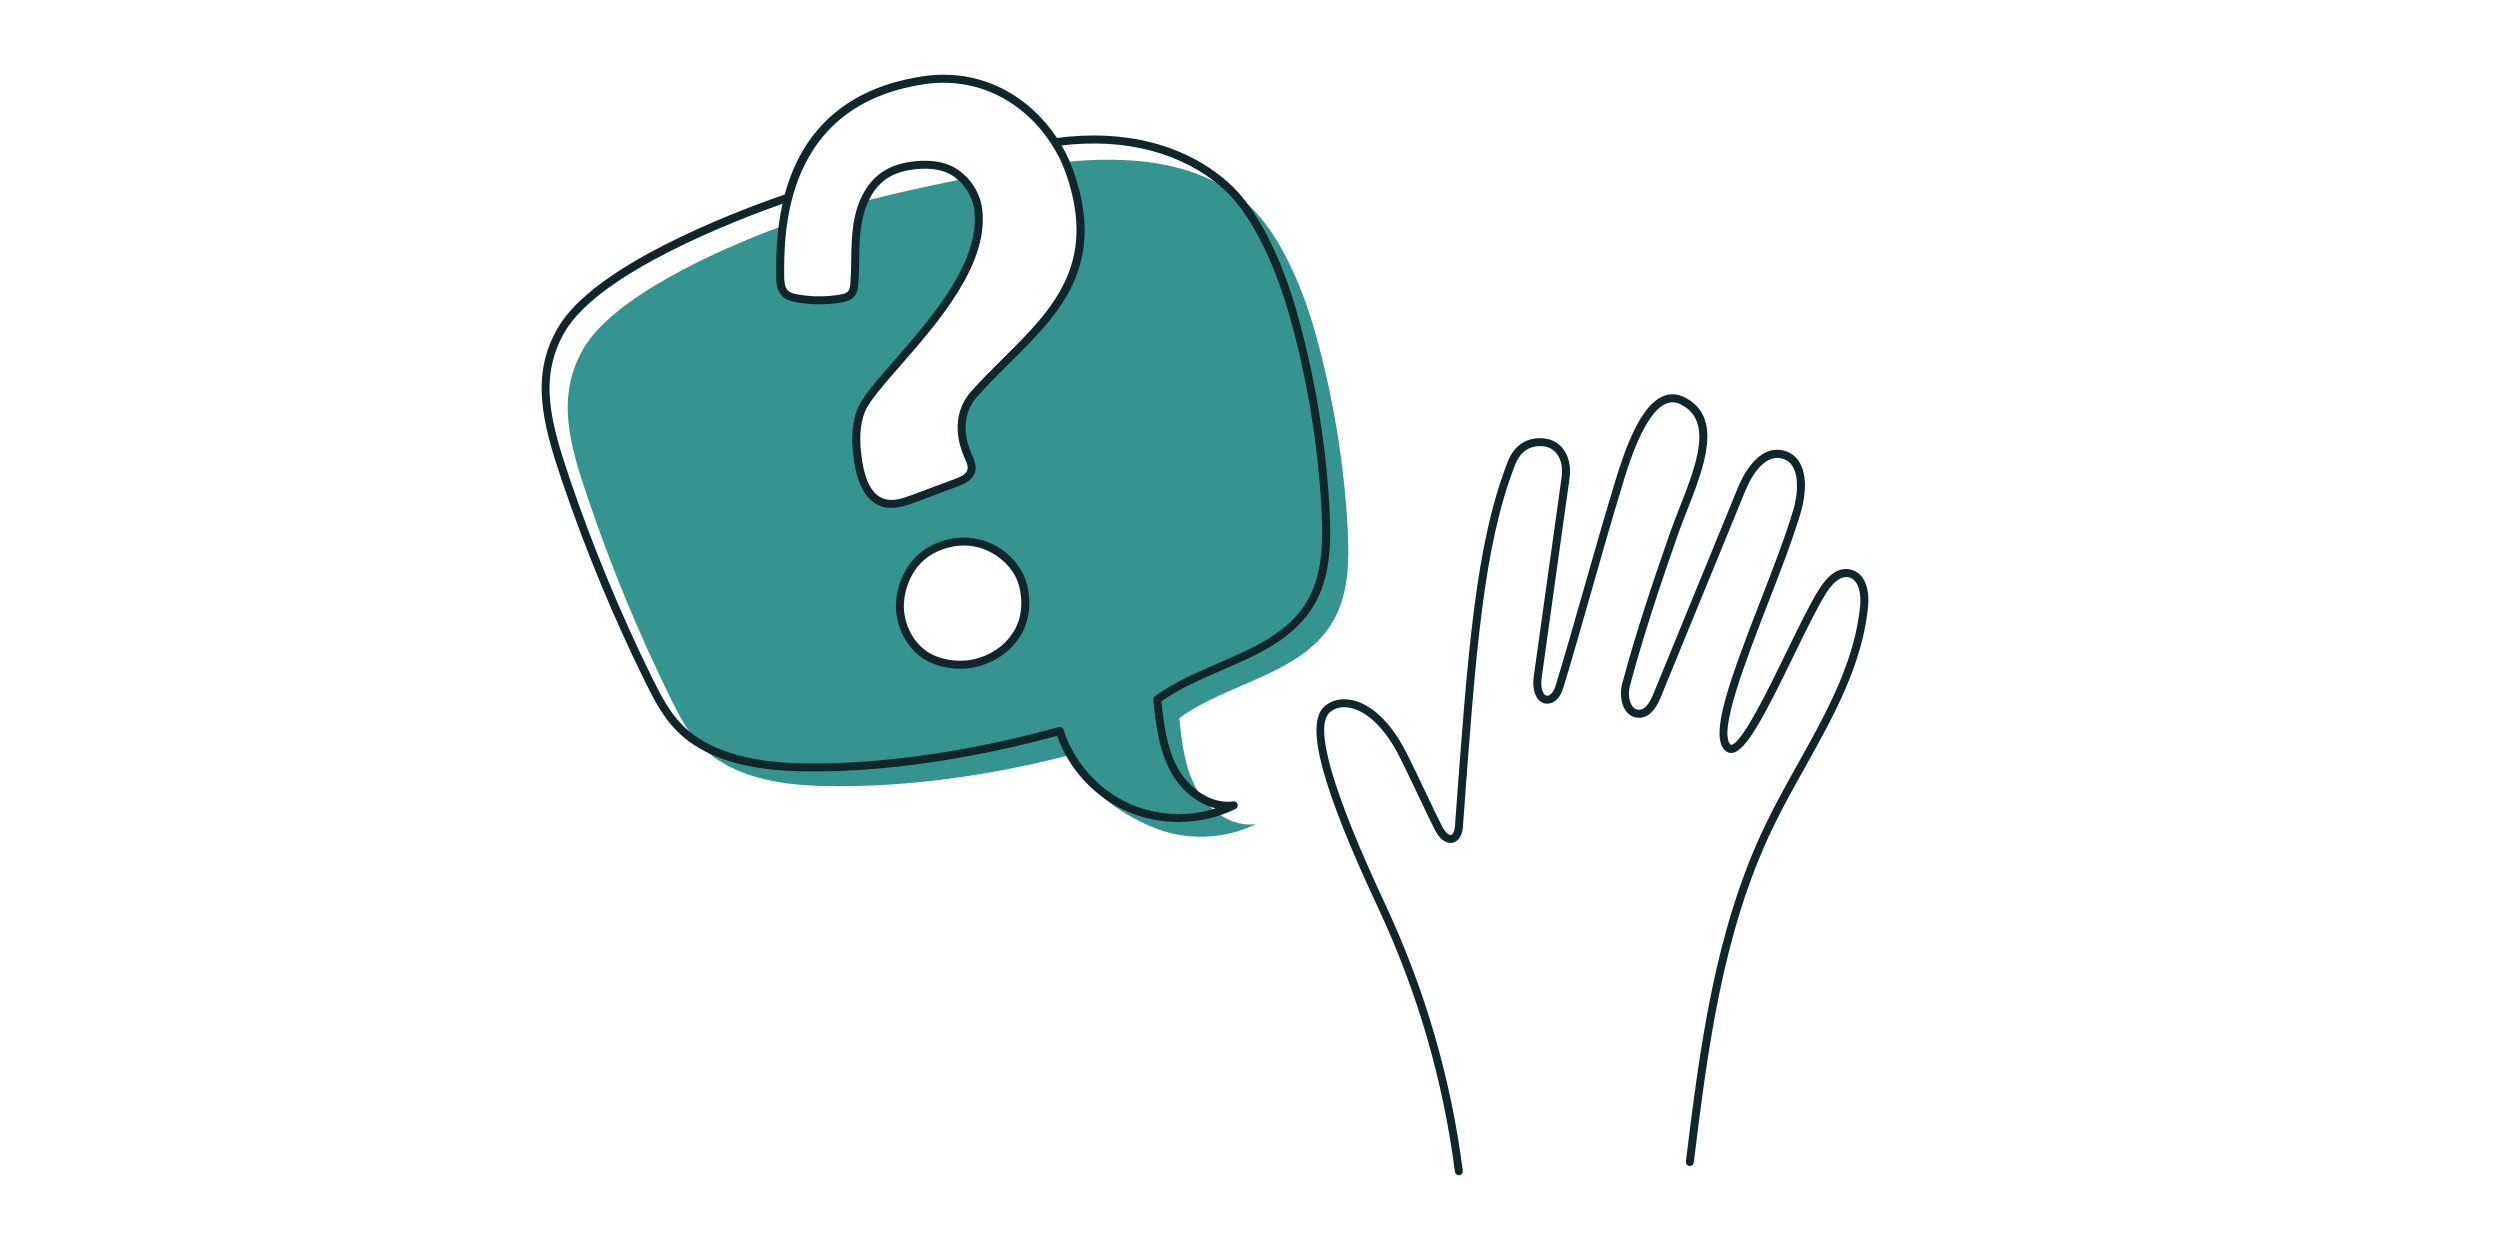 <?xml version="1.0" encoding="UTF-8"?>
<svg id="Layer_1" xmlns="http://www.w3.org/2000/svg" viewBox="0 0 500 250">
  <defs>
    <style>
      .cls-1 {
        fill: #35948f;
      }

      .cls-2 {
        fill: #11262a;
      }
    </style>
  </defs>
  <path class="cls-1" d="M269.53,105.69c-.72-13.35-2.93-26.62-6.57-39.49-2.37-8.37-6.97-19.67-13.5-25.43-9.17-8.1-21.67-9.47-33.87-8.6-.73.05-1.56.13-2.47.23.32.7.59,1.41.84,2.11,7.93,22.72-7.77,31.53-19.14,44.3-3.06,3.45-3.1,8.01-1.26,12.24.42.98.97,2.02.72,3.05-.33,1.32-1.77,1.97-3.04,2.45-2.81,1.04-5.61,2.09-8.42,3.13-1.98.74-4.15,1.49-6.17.86-3.14-.97-4.43-4.67-4.95-7.91-.57-3.48-.76-7.15.49-10.45,2.7-7.07,25.57-24.69,23.44-40.42-.3-2.23-1.43-4.37-3.05-5.96-6.6,1.31-13.56,2.86-19.79,4.44-.65,1.5-1.09,3.12-1.33,4.73-.6,3.9-.3,7.88-.61,11.81-.05.67-.13,1.38-.55,1.91-.52.67-1.42.89-2.25,1.03-2.84.46-5.75.44-8.58-.05-.89-.15-1.81-.38-2.45-1-.89-.87-.99-2.23-1-3.47-.01-2.31-.04-5.91.51-10.02-13.41,4.9-33.88,14.3-39.83,24.52-5.62,9.66-2.72,19.34.87,29.92,4.65,13.73,10.2,27.15,16.6,40.14,1.73,3.51,3.57,7.05,6.36,9.78,5.96,5.84,15.32,7.44,23.66,7.65,19.74.51,37.78-3.08,50.38-6.32,2.15,6.84,9.2,11.68,15.78,14.5,6.59,2.82,14.4,2.61,20.83-.55-4.84.66-9.51-2.74-11.88-7.02-2.37-4.29-2.92-9.3-3.44-14.17,9.9-7.21,24.45-8.7,30.68-19.25,3.25-5.52,3.34-12.29,2.99-18.69ZM203.85,125.96c-1.72,3.26-4.56,5.41-8.09,6.47-3.53,1.05-8.21.5-11.16-1.72-2.8-2.11-4.47-5.58-4.62-9.08-.15-3.51,1.55-9.68,7.44-12.18,8.43-3.58,15.18,1.97,16.86,6.56,1.12,3.08,1.09,7.04-.43,9.95Z"/>
  <g>
    <path class="cls-2" d="M197.97,108.59c-2.38-1.03-6.2-1.85-10.86.12-6.59,2.8-8.07,9.69-7.92,12.95.17,3.86,2.01,7.48,4.94,9.69,2.06,1.55,4.99,2.4,7.91,2.4,1.35,0,2.7-.18,3.95-.56,3.85-1.15,6.81-3.52,8.56-6.86,1.55-2.96,1.74-7.12.47-10.6-.85-2.34-3.16-5.45-7.06-7.15ZM203.14,125.59c-1.55,2.95-4.18,5.05-7.61,6.07-3.46,1.03-7.86.37-10.45-1.59-2.55-1.92-4.16-5.09-4.3-8.48-.12-2.87,1.17-8.96,6.95-11.41,4.14-1.75,7.51-1.04,9.6-.13,2.83,1.23,5.26,3.67,6.19,6.23,1.12,3.07.97,6.72-.39,9.31Z"/>
    <path class="cls-2" d="M265.91,101.9c-.72-13.4-2.94-26.75-6.6-39.66-1.55-5.49-6-18.99-13.74-25.82-8.5-7.5-20.63-10.63-34.17-8.83-5.32-8.01-14.83-14.2-27.09-12.29-17.72,2.75-24.65,13.57-27.36,23.6,0,0,0,0,0,0-11.25,3.9-38.18,14.31-45.37,26.65-5.59,9.61-3.07,19.13.8,30.58,4.65,13.71,10.25,27.25,16.65,40.24,1.82,3.69,3.68,7.22,6.51,10,5.12,5.01,13.03,7.59,24.2,7.88,21.27.55,42.72-4.62,51.68-7.09,2.36,6.74,7.62,12.39,14.19,15.2,3.19,1.37,6.65,2.04,10.11,2.04,3.93,0,7.85-.87,11.39-2.61.35-.17.53-.58.41-.95s-.48-.61-.87-.56c-4.75.64-9.06-2.98-11.08-6.62-2.25-4.06-2.83-8.99-3.29-13.4,3.61-2.54,7.89-4.4,12.03-6.19,7.12-3.08,14.49-6.27,18.49-13.04,3.33-5.65,3.46-12.53,3.1-19.13ZM184.56,16.88c14.6-2.26,25.09,7.68,28.65,17.89,6.33,18.13-2.82,27.21-12.51,36.82-2.16,2.14-4.39,4.36-6.47,6.69-3.03,3.41-3.54,8.18-1.4,13.1l.14.32c.36.8.69,1.56.53,2.21-.22.91-1.35,1.45-2.54,1.89l-8.42,3.14c-2.08.78-3.95,1.38-5.66.85-2.8-.86-3.93-4.43-4.39-7.28-.69-4.29-.56-7.39.45-10.04.81-2.12,3.74-5.47,7.13-9.34,7.53-8.61,17.85-20.4,16.35-31.47-.44-3.22-2.47-6.29-5.3-8.01-1.64-1-3.69-1.5-6.11-1.5-.57,0-1.16.03-1.76.08-2.71.25-4.88.92-6.63,2.06-3.1,2.01-5.21,5.76-5.94,10.57-.36,2.38-.4,4.79-.44,7.13-.02,1.56-.05,3.17-.17,4.73-.04.56-.11,1.13-.39,1.49-.35.44-1.05.61-1.75.73-2.76.45-5.56.44-8.31-.04-.77-.13-1.55-.32-2.03-.79-.65-.64-.75-1.77-.75-2.9v-.16c-.04-8.37-.14-33.83,27.73-38.16ZM261.43,120.23c-3.73,6.32-10.54,9.27-17.74,12.39-4.37,1.89-8.89,3.84-12.71,6.63-.23.17-.35.45-.32.73.49,4.67,1.05,9.97,3.53,14.46,1.79,3.24,5.04,6.31,8.94,7.24-5.48,1.73-11.57,1.48-16.87-.79-6.39-2.73-11.45-8.32-13.54-14.95-.13-.41-.56-.64-.98-.53-8.4,2.36-30.28,7.8-51.94,7.24-10.59-.27-18.37-2.77-23.12-7.42-2.65-2.6-4.45-6.01-6.2-9.56-6.37-12.93-11.94-26.4-16.57-40.05-3.87-11.42-6.2-20.21-.94-29.26,6.86-11.79,33.88-22.2,43.53-25.6-1.3,5.82-1.28,11.18-1.27,14.29v.16s0,0,0,0c0,1.48.16,2.99,1.24,4.04.79.77,1.85,1.04,2.87,1.22,2.93.51,5.91.53,8.84.04.98-.16,2.07-.44,2.76-1.32.55-.71.66-1.58.72-2.34.13-1.61.15-3.25.18-4.83.04-2.29.07-4.65.42-6.92.39-2.52,1.58-7.1,5.23-9.47,1.53-.99,3.47-1.59,5.91-1.81,2.85-.26,5.17.14,6.9,1.19,2.43,1.48,4.17,4.1,4.54,6.86,1.4,10.35-8.64,21.83-15.97,30.2-3.64,4.16-6.51,7.44-7.42,9.83-1.43,3.75-1.04,7.77-.54,10.86.76,4.72,2.67,7.68,5.5,8.55.61.19,1.24.27,1.85.27,1.77,0,3.49-.64,4.84-1.14l8.42-3.14c1-.37,3.08-1.15,3.53-3.01.29-1.19-.19-2.28-.62-3.25l-.14-.31c-1.88-4.32-1.47-8.47,1.13-11.39,2.04-2.29,4.26-4.49,6.4-6.62,10.06-9.97,19.55-19.4,12.89-38.48-.61-1.74-1.41-3.47-2.38-5.15,12.78-1.53,24.18,1.47,32.18,8.53,7.63,6.73,12.08,20.88,13.26,25.05,3.62,12.8,5.83,26.03,6.54,39.31.34,6.35.23,12.95-2.89,18.24Z"/>
    <path class="cls-2" d="M370.03,113.88c-2.21-.45-4.32.91-6.27,4.05-1.78,2.86-4.04,7.5-6.43,12.41-3.76,7.72-8.91,18.29-11.08,18.64-.05,0-.08.01-.16-.07-2.46-2.55,3.05-16.75,7.47-28.16,2.5-6.43,5.08-13.08,6.63-18.37.43-1.47,1.69-6.53-.25-9.86-.75-1.28-1.85-2.09-3.29-2.42-4.96-1.15-8.02,4.86-9.1,7.5l-16.92,41.3c-.86,2.09-1.86,3.14-2.92,3.05-.52-.03-.93-.27-1.25-.72-.66-.92-.86-2.61-.48-4.03,2.73-10.27,6.2-20.54,9.54-30.11.54-1.55,1.18-3.18,1.86-4.9,3.45-8.8,7.37-18.78-.47-22.73-1.47-.74-2.93-.8-4.35-.19-4.43,1.9-7.41,10.06-9.51,16.96-2.25,7.4-4.31,14.63-6.31,21.63-1.91,6.71-3.72,13.05-5.62,19.28-.45,1.48-1.26,2.11-1.8,2-.7-.16-1.28-1.5-.97-3.67,1.02-7.17,1.93-13.75,2.83-20.26.89-6.39,1.76-12.72,2.73-19.49.33-2.34-.13-4.45-1.29-5.95-.92-1.19-2.21-1.91-3.73-2.08-3.36-.37-6.03,1.3-7.32,4.6-6.46,16.55-8.01,37.8-10.58,73-.08,1.03-.46,1.63-.8,1.7-.39.08-1.15-.48-1.86-1.89-.83-1.65-1.88-3.87-3-6.21-1.32-2.77-2.68-5.63-3.96-8.18-4.15-8.27-8.73-10.26-11.1-10.72-2.08-.4-3.99.06-5.38,1.3-3.95,3.53-.63,15.98,10.79,40.4,7.82,16.73,12.97,34.45,15.3,52.66.05.4.4.7.79.7.03,0,.07,0,.1,0,.44-.06.75-.46.69-.9-2.35-18.38-7.55-36.26-15.44-53.14-10.62-22.71-14.38-35.67-11.17-38.53,1.01-.9,2.43-1.23,4.02-.92,3.53.67,7.16,4.27,9.97,9.86,1.27,2.53,2.63,5.39,3.94,8.15,1.12,2.35,2.17,4.57,3.01,6.24,1.42,2.84,2.99,2.87,3.61,2.75,1.16-.23,1.96-1.44,2.08-3.15,2.56-35.05,4.1-56.21,10.48-72.54.59-1.51,2.1-3.99,5.65-3.6,1.08.12,1.99.63,2.64,1.47.9,1.16,1.24,2.84.97,4.75-.96,6.77-1.84,13.1-2.73,19.49-.9,6.51-1.81,13.08-2.83,20.25-.47,3.33.77,5.14,2.21,5.46,1.27.29,2.91-.56,3.68-3.09,1.9-6.24,3.71-12.58,5.62-19.3,1.99-6.99,4.05-14.22,6.3-21.6,1.17-3.86,4.3-14.11,8.61-15.95.98-.42,1.96-.37,3,.15,6.54,3.29,3.06,12.15-.3,20.71-.68,1.74-1.32,3.38-1.88,4.96-3.35,9.6-6.83,19.9-9.57,30.22-.42,1.59-.36,3.86.73,5.38.61.84,1.46,1.32,2.45,1.39,1.86.1,3.36-1.25,4.51-4.04l16.92-41.3c.93-2.26,3.5-7.41,7.26-6.54,1.01.23,1.75.78,2.27,1.67,1.29,2.21.89,5.89.1,8.6-1.54,5.22-4.1,11.84-6.59,18.24-6.42,16.53-10.1,26.78-7.13,29.85.42.44.98.63,1.56.54,2.79-.44,6.5-7.67,12.27-19.52,2.38-4.88,4.62-9.48,6.35-12.27,1.07-1.73,2.74-3.71,4.59-3.33,2.2.45,2.49,3.73,2.32,5.59-1.06,11.31-6.85,21.66-12.45,31.68-2.19,3.92-4.46,7.97-6.42,12.04-10.26,21.27-13.18,44.79-16,67.53-.05.44.26.84.7.89.44.05.84-.26.89-.7,2.8-22.62,5.71-46,15.85-67.03,1.94-4.02,4.19-8.05,6.37-11.95,5.68-10.16,11.55-20.66,12.65-32.31.28-2.98-.49-6.68-3.59-7.31Z"/>
  </g>
</svg>